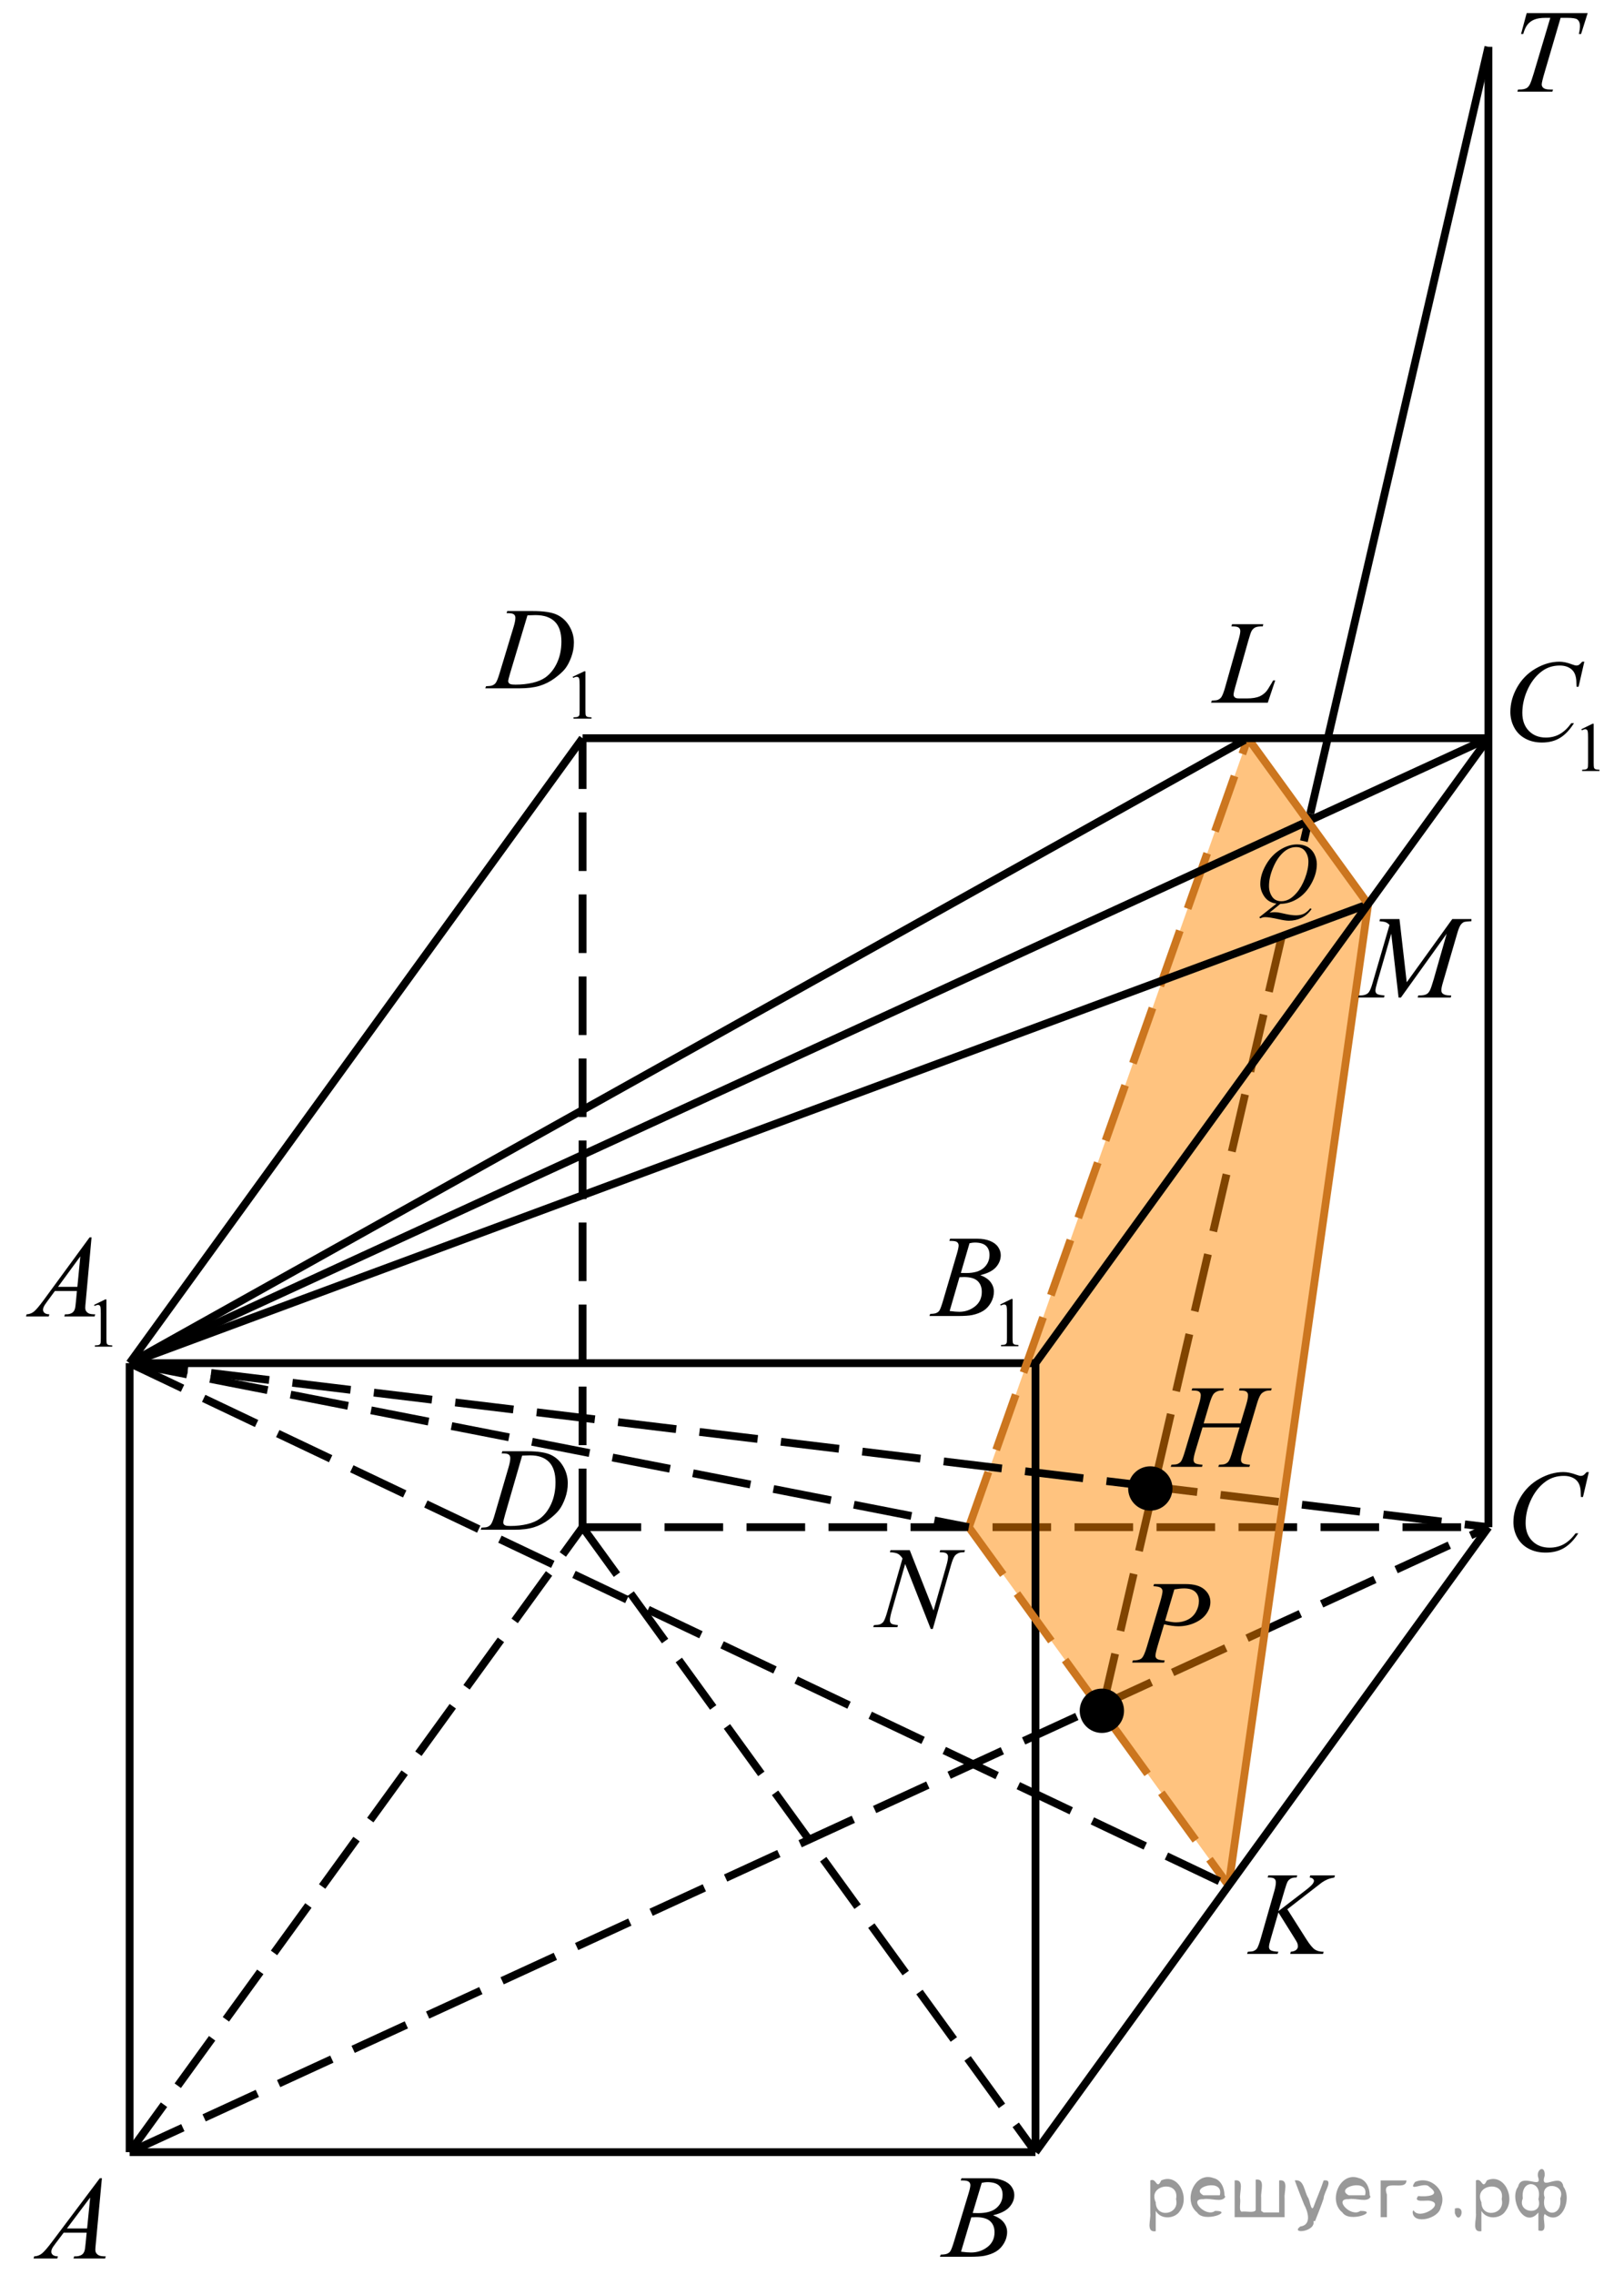 <?xml version="1.0" encoding="utf-8"?>
<!-- Generator: Adobe Illustrator 16.0.0, SVG Export Plug-In . SVG Version: 6.00 Build 0)  -->
<!DOCTYPE svg PUBLIC "-//W3C//DTD SVG 1.1//EN" "http://www.w3.org/Graphics/SVG/1.1/DTD/svg11.dtd">
<svg version="1.1" id="Слой_1" xmlns="http://www.w3.org/2000/svg" xmlns:xlink="http://www.w3.org/1999/xlink" x="0px" y="0px"
	 width="207.961px" height="291.221px" viewBox="0 170.077 207.961 291.221" enable-background="new 0 170.077 207.961 291.221"
	 xml:space="preserve">
<line fill="none" stroke="#000000" stroke-miterlimit="10" stroke-dasharray="7.5,3" x1="16.6" y1="445.577" x2="190.6" y2="365.577"/>
<line fill="none" stroke="#000000" stroke-miterlimit="10" stroke-dasharray="7.5,3" x1="145.871" y1="360.178" x2="190.6" y2="365.577"/>
<line fill="none" stroke="#000000" stroke-miterlimit="10" stroke-dasharray="7.5,3" x1="74.6" y1="365.577" x2="190.6" y2="365.577"/>
<line fill="none" stroke="#000000" stroke-miterlimit="10" stroke-dasharray="7.5,3" x1="141.1" y1="389.077" x2="164.6" y2="287.955"/>
<polygon opacity="0.5" fill="#FF8800" points="157.332,411.466 124.063,365.577 159.801,264.577 175.201,285.817 "/>
<line fill="none" stroke="#000000" stroke-miterlimit="10" x1="16.6" y1="344.577" x2="16.6" y2="445.577"/>
<line fill="none" stroke="#000000" stroke-miterlimit="10" x1="16.6" y1="445.577" x2="132.6" y2="445.577"/>
<line fill="none" stroke="#000000" stroke-miterlimit="10" x1="132.6" y1="445.577" x2="132.6" y2="344.577"/>
<line fill="none" stroke="#000000" stroke-miterlimit="10" x1="16.6" y1="344.577" x2="132.6" y2="344.577"/>
<line fill="none" stroke="#000000" stroke-miterlimit="10" x1="16.6" y1="344.577" x2="74.6" y2="264.577"/>
<line fill="none" stroke="#000000" stroke-miterlimit="10" stroke-dasharray="7.5,3" x1="16.6" y1="445.577" x2="74.6" y2="365.577"/>
<line fill="none" stroke="#000000" stroke-miterlimit="10" stroke-dasharray="7.5,3" x1="74.6" y1="365.577" x2="74.6" y2="264.577"/>
<line fill="none" stroke="#000000" stroke-miterlimit="10" x1="190.6" y1="176.077" x2="190.6" y2="365.577"/>
<line fill="none" stroke="#000000" stroke-miterlimit="10" stroke-dasharray="7.5,3" x1="74.6" y1="365.577" x2="132.6" y2="445.577"/>
<line fill="none" stroke="#CC761F" stroke-miterlimit="10" x1="175.201" y1="285.817" x2="157.332" y2="411.466"/>
<line fill="none" stroke="#CC761F" stroke-miterlimit="10" stroke-dasharray="7.5,3" x1="124.063" y1="365.577" x2="157.332" y2="411.465"/>
<line fill="none" stroke="#CC761F" stroke-miterlimit="10" stroke-dasharray="7.5,3" x1="124.063" y1="365.577" x2="159.801" y2="264.577"/>
<line fill="none" stroke="#000000" stroke-miterlimit="10" x1="16.6" y1="344.577" x2="159.801" y2="264.577"/>
<line fill="none" stroke="#000000" stroke-miterlimit="10" x1="16.6" y1="344.577" x2="175.201" y2="285.817"/>
<line fill="none" stroke="#000000" stroke-miterlimit="10" x1="167.795" y1="274.205" x2="190.6" y2="176.077"/>
<line fill="none" stroke="#000000" stroke-miterlimit="10" stroke-dasharray="7.5,3" x1="16.6" y1="344.577" x2="157.332" y2="411.466"/>
<line fill="none" stroke="#000000" stroke-miterlimit="10" stroke-dasharray="7.5,3" x1="16.6" y1="344.577" x2="124.063" y2="365.577"/>
<line fill="none" stroke="#000000" stroke-miterlimit="10" x1="16.6" y1="344.577" x2="190.6" y2="264.577"/>
<line fill="none" stroke="#000000" stroke-miterlimit="10" x1="132.6" y1="445.577" x2="190.6" y2="365.577"/>
<g>
	<g>
		<defs>
			<rect id="SVGID_1_" x="0.888" y="444.959" width="15.566" height="16.56"/>
		</defs>
		<clipPath id="SVGID_2_">
			<use xlink:href="#SVGID_1_"  overflow="visible"/>
		</clipPath>
		<g clip-path="url(#SVGID_2_)">
		</g>
	</g>
	<g>
		<defs>
			<polygon id="SVGID_3_" points="1.261,461.961 16.787,461.961 16.787,445.4 1.261,445.4 1.261,461.961 			"/>
		</defs>
		<clipPath id="SVGID_4_">
			<use xlink:href="#SVGID_3_"  overflow="visible"/>
		</clipPath>
		<g clip-path="url(#SVGID_4_)">
			<path d="M13.05,448.914l-0.78,8.36c-0.041,0.391-0.061,0.647-0.061,0.771c0,0.197,0.038,0.348,0.113,0.452
				c0.096,0.143,0.227,0.249,0.391,0.318s0.44,0.104,0.83,0.104l-0.083,0.274H9.412l0.084-0.274h0.174
				c0.329,0,0.597-0.069,0.804-0.207c0.146-0.094,0.261-0.25,0.341-0.468c0.056-0.152,0.109-0.514,0.16-1.082l0.121-1.274H8.154
				l-1.046,1.386c-0.238,0.312-0.387,0.535-0.447,0.671s-0.092,0.264-0.092,0.382c0,0.158,0.066,0.294,0.197,0.407
				c0.132,0.114,0.349,0.176,0.652,0.186l-0.083,0.274h-3.04l0.083-0.274c0.374-0.015,0.704-0.137,0.989-0.367
				c0.285-0.229,0.711-0.72,1.277-1.471l6.141-8.168H13.05z M11.549,451.382l-2.979,3.966h2.585L11.549,451.382z"/>
		</g>
	</g>
</g>
<g>
	<g>
		<defs>
			<rect id="SVGID_5_" x="117.3" y="444.738" width="15.566" height="16.56"/>
		</defs>
		<clipPath id="SVGID_6_">
			<use xlink:href="#SVGID_5_"  overflow="visible"/>
		</clipPath>
		<g clip-path="url(#SVGID_6_)">
		</g>
	</g>
	<g>
		<defs>
			<polygon id="SVGID_7_" points="117.673,461.74 133.199,461.74 133.199,445.179 117.673,445.179 117.673,461.74 			"/>
		</defs>
		<clipPath id="SVGID_8_">
			<use xlink:href="#SVGID_7_"  overflow="visible"/>
		</clipPath>
		<g clip-path="url(#SVGID_8_)">
			<path d="M123.018,449.197l0.106-0.274h3.669c0.616,0,1.166,0.094,1.648,0.281c0.482,0.188,0.844,0.45,1.084,0.786
				s0.36,0.691,0.36,1.067c0,0.578-0.214,1.101-0.641,1.567s-1.123,0.812-2.089,1.034c0.622,0.228,1.079,0.528,1.372,0.904
				s0.44,0.788,0.44,1.237c0,0.5-0.132,0.977-0.395,1.431c-0.263,0.455-0.601,0.809-1.012,1.061
				c-0.412,0.252-0.909,0.438-1.49,0.556c-0.414,0.084-1.061,0.126-1.94,0.126h-3.768l0.099-0.274
				c0.395-0.01,0.662-0.047,0.804-0.111c0.202-0.084,0.346-0.195,0.432-0.333c0.122-0.188,0.283-0.618,0.485-1.29l1.842-6.085
				c0.157-0.514,0.235-0.875,0.235-1.082c0-0.184-0.069-0.328-0.208-0.434c-0.14-0.106-0.403-0.16-0.793-0.16
				C123.174,449.204,123.094,449.202,123.018,449.197z M123.064,458.321c0.546,0.069,0.973,0.104,1.28,0.104
				c0.789,0,1.487-0.231,2.097-0.696c0.608-0.465,0.913-1.095,0.913-1.891c0-0.607-0.188-1.082-0.564-1.423
				c-0.377-0.341-0.984-0.512-1.823-0.512c-0.162,0-0.359,0.008-0.591,0.022L123.064,458.321z M124.557,453.37
				c0.328,0.01,0.565,0.015,0.712,0.015c1.052,0,1.834-0.224,2.347-0.671s0.77-1.007,0.77-1.679c0-0.509-0.157-0.905-0.47-1.189
				c-0.313-0.284-0.814-0.427-1.501-0.427c-0.183,0-0.415,0.03-0.698,0.09L124.557,453.37z"/>
		</g>
	</g>
</g>
<g>
	<g>
		<defs>
			<rect id="SVGID_9_" x="156.812" y="405.965" width="17.555" height="16.56"/>
		</defs>
		<clipPath id="SVGID_10_">
			<use xlink:href="#SVGID_9_"  overflow="visible"/>
		</clipPath>
		<g clip-path="url(#SVGID_10_)">
		</g>
	</g>
	<g>
		<defs>
			<polygon id="SVGID_11_" points="157.185,422.967 174.779,422.967 174.779,406.406 157.185,406.406 157.185,422.967 			"/>
		</defs>
		<clipPath id="SVGID_12_">
			<use xlink:href="#SVGID_11_"  overflow="visible"/>
		</clipPath>
		<g clip-path="url(#SVGID_12_)">
			<path d="M164.848,414.485l2.443,3.847c0.436,0.683,0.797,1.118,1.083,1.309s0.661,0.285,1.127,0.285l-0.08,0.274h-4.202
				l0.065-0.274c0.334-0.034,0.57-0.116,0.709-0.244c0.138-0.129,0.207-0.274,0.207-0.438c0-0.148-0.024-0.292-0.072-0.43
				c-0.039-0.099-0.18-0.341-0.422-0.727l-1.999-3.194l-0.967,3.327c-0.16,0.534-0.24,0.893-0.24,1.075
				c0,0.188,0.067,0.331,0.203,0.43c0.136,0.1,0.471,0.166,1.004,0.2l-0.116,0.274h-3.896l0.094-0.274
				c0.378-0.01,0.633-0.044,0.764-0.104c0.193-0.089,0.337-0.203,0.429-0.341c0.126-0.203,0.281-0.623,0.466-1.261l1.737-6.07
				c0.131-0.464,0.196-0.837,0.196-1.119c0-0.197-0.063-0.349-0.186-0.452c-0.124-0.104-0.365-0.155-0.724-0.155h-0.146l0.088-0.274
				h3.7l-0.073,0.274c-0.305-0.005-0.533,0.029-0.684,0.104c-0.208,0.104-0.36,0.237-0.457,0.4c-0.098,0.163-0.24,0.57-0.43,1.223
				l-0.763,2.58l3.504-2.691c0.465-0.355,0.771-0.637,0.916-0.845c0.087-0.128,0.131-0.244,0.131-0.349
				c0-0.089-0.045-0.175-0.135-0.259s-0.227-0.139-0.411-0.163l0.073-0.274h3.155l-0.065,0.274c-0.345,0.06-0.634,0.137-0.869,0.233
				s-0.477,0.229-0.724,0.396c-0.072,0.05-0.545,0.415-1.417,1.097L164.848,414.485z"/>
		</g>
	</g>
</g>
<g>
	<g>
		<defs>
			<rect id="SVGID_13_" x="190.6" y="355.119" width="16.561" height="17.555"/>
		</defs>
		<clipPath id="SVGID_14_">
			<use xlink:href="#SVGID_13_"  overflow="visible"/>
		</clipPath>
		<g clip-path="url(#SVGID_14_)">
		</g>
	</g>
	<g>
		<defs>
			<polygon id="SVGID_15_" points="190.698,372.674 207.257,372.674 207.257,355.077 190.698,355.077 190.698,372.674 			"/>
		</defs>
		<clipPath id="SVGID_16_">
			<use xlink:href="#SVGID_15_"  overflow="visible"/>
		</clipPath>
		<g clip-path="url(#SVGID_16_)">
			<path d="M203.456,358.522l-0.748,3.191h-0.268l-0.029-0.8c-0.024-0.291-0.081-0.55-0.171-0.777
				c-0.089-0.229-0.222-0.426-0.399-0.593c-0.179-0.167-0.403-0.298-0.675-0.393s-0.573-0.142-0.904-0.142
				c-0.885,0-1.658,0.237-2.32,0.712c-0.845,0.606-1.507,1.462-1.986,2.566c-0.396,0.911-0.593,1.835-0.593,2.77
				c0,0.955,0.284,1.717,0.853,2.286c0.568,0.57,1.307,0.854,2.216,0.854c0.687,0,1.299-0.15,1.835-0.45
				c0.536-0.301,1.033-0.764,1.493-1.389h0.349c-0.544,0.848-1.146,1.472-1.809,1.872c-0.662,0.399-1.455,0.6-2.38,0.6
				c-0.82,0-1.546-0.169-2.179-0.506c-0.633-0.336-1.114-0.811-1.445-1.421s-0.497-1.268-0.497-1.97
				c0-1.076,0.294-2.123,0.883-3.141c0.588-1.018,1.395-1.817,2.42-2.399c1.025-0.581,2.059-0.872,3.102-0.872
				c0.489,0,1.038,0.114,1.646,0.342c0.267,0.097,0.46,0.146,0.578,0.146c0.119,0,0.223-0.024,0.312-0.073
				c0.089-0.048,0.237-0.187,0.444-0.414H203.456z"/>
		</g>
	</g>
</g>
<g>
	<g>
		<defs>
			<rect id="SVGID_17_" x="141.932" y="368.674" width="15.566" height="16.56"/>
		</defs>
		<clipPath id="SVGID_18_">
			<use xlink:href="#SVGID_17_"  overflow="visible"/>
		</clipPath>
		<g clip-path="url(#SVGID_18_)">
		</g>
	</g>
	<g>
		<defs>
			<polygon id="SVGID_19_" points="142.305,385.676 157.831,385.676 157.831,369.115 142.305,369.115 142.305,385.676 			"/>
		</defs>
		<clipPath id="SVGID_20_">
			<use xlink:href="#SVGID_19_"  overflow="visible"/>
		</clipPath>
		<g clip-path="url(#SVGID_20_)">
			<path d="M147.779,372.858h4.048c1.062,0,1.854,0.224,2.381,0.671c0.525,0.447,0.788,0.992,0.788,1.634
				c0,0.51-0.167,1.004-0.5,1.482c-0.334,0.479-0.829,0.869-1.486,1.168s-1.367,0.448-2.13,0.448c-0.476,0-1.079-0.084-1.812-0.252
				l-0.819,2.742c-0.191,0.652-0.288,1.082-0.288,1.29c0,0.158,0.068,0.289,0.205,0.393c0.137,0.104,0.462,0.171,0.978,0.2
				l-0.075,0.274h-4.086l0.083-0.274c0.535,0,0.908-0.09,1.118-0.271s0.436-0.678,0.679-1.493l1.698-5.723
				c0.201-0.687,0.303-1.146,0.303-1.378c0-0.174-0.072-0.316-0.216-0.431c-0.145-0.113-0.461-0.183-0.951-0.207L147.779,372.858z
				 M149.197,377.543c0.57,0.144,1.03,0.215,1.379,0.215c0.551,0,1.053-0.111,1.505-0.334c0.452-0.222,0.807-0.556,1.062-1
				c0.255-0.445,0.383-0.907,0.383-1.387c0-0.499-0.156-0.894-0.47-1.186c-0.313-0.291-0.789-0.438-1.426-0.438
				c-0.344,0-0.761,0.042-1.25,0.126L149.197,377.543z"/>
		</g>
	</g>
</g>
<circle stroke="#000000" stroke-miterlimit="10" cx="141.1" cy="389.078" r="2.338"/>
<g>
	<g>
		<defs>
			<rect id="SVGID_21_" x="58.942" y="351.672" width="16.56" height="16.56"/>
		</defs>
		<clipPath id="SVGID_22_">
			<use xlink:href="#SVGID_21_"  overflow="visible"/>
		</clipPath>
		<g clip-path="url(#SVGID_22_)">
		</g>
	</g>
	<g>
		<defs>
			<polygon id="SVGID_23_" points="59.04,368.674 75.6,368.674 75.6,352.113 59.04,352.113 59.04,368.674 			"/>
		</defs>
		<clipPath id="SVGID_24_">
			<use xlink:href="#SVGID_23_"  overflow="visible"/>
		</clipPath>
		<g clip-path="url(#SVGID_24_)">
			<path d="M64.235,356.131l0.089-0.274h3.21c1.358,0,2.365,0.155,3.02,0.467c0.655,0.312,1.178,0.802,1.568,1.472
				c0.39,0.669,0.585,1.387,0.585,2.153c0,0.657-0.112,1.296-0.337,1.916s-0.479,1.116-0.764,1.489s-0.72,0.785-1.308,1.234
				c-0.589,0.449-1.226,0.782-1.913,0.997c-0.687,0.215-1.544,0.322-2.571,0.322h-4.255l0.097-0.274
				c0.39-0.01,0.652-0.044,0.785-0.104c0.198-0.084,0.344-0.197,0.438-0.341c0.144-0.208,0.304-0.625,0.481-1.253l1.779-6.078
				c0.139-0.479,0.207-0.854,0.207-1.126c0-0.193-0.063-0.342-0.192-0.445c-0.128-0.104-0.381-0.155-0.756-0.155H64.235z
				 M66.866,356.412l-2.179,7.523c-0.163,0.563-0.244,0.912-0.244,1.045c0,0.079,0.025,0.156,0.077,0.23
				c0.052,0.073,0.122,0.123,0.212,0.147c0.128,0.045,0.336,0.067,0.622,0.067c0.775,0,1.496-0.081,2.161-0.241
				c0.664-0.16,1.209-0.399,1.634-0.715c0.603-0.46,1.085-1.093,1.445-1.897c0.361-0.806,0.541-1.723,0.541-2.75
				c0-1.161-0.276-2.025-0.83-2.591s-1.361-0.849-2.424-0.849C67.62,356.383,67.281,356.392,66.866,356.412z"/>
		</g>
	</g>
</g>
<g>
	<g>
		<defs>
			<rect id="SVGID_25_" x="108.69" y="364.888" width="17.555" height="17.555"/>
		</defs>
		<clipPath id="SVGID_26_">
			<use xlink:href="#SVGID_25_"  overflow="visible"/>
		</clipPath>
		<g clip-path="url(#SVGID_26_)">
		</g>
	</g>
	<g>
		<defs>
			<polygon id="SVGID_27_" points="109.063,382.443 126.657,382.443 126.657,364.847 109.063,364.847 109.063,382.443 			"/>
		</defs>
		<clipPath id="SVGID_28_">
			<use xlink:href="#SVGID_27_"  overflow="visible"/>
		</clipPath>
		<g clip-path="url(#SVGID_28_)">
			<path d="M116.498,368.518l3.047,7.728l1.648-5.772c0.137-0.475,0.205-0.843,0.205-1.104c0-0.18-0.064-0.32-0.189-0.422
				c-0.127-0.102-0.361-0.152-0.705-0.152c-0.059,0-0.119-0.003-0.182-0.008l0.08-0.269h3.17l-0.088,0.269
				c-0.33-0.005-0.574,0.029-0.734,0.103c-0.229,0.102-0.396,0.232-0.51,0.393c-0.154,0.228-0.313,0.625-0.471,1.191l-2.32,8.128
				h-0.262l-3.277-8.316l-1.752,6.143c-0.131,0.465-0.197,0.821-0.197,1.068c0,0.185,0.059,0.324,0.178,0.418
				c0.119,0.095,0.402,0.159,0.848,0.193l-0.072,0.269h-3.098l0.102-0.269c0.389-0.01,0.647-0.044,0.778-0.103
				c0.198-0.087,0.347-0.201,0.443-0.342c0.14-0.213,0.298-0.625,0.472-1.235l1.957-6.855c-0.189-0.29-0.393-0.49-0.607-0.6
				c-0.217-0.109-0.551-0.171-1.008-0.186l0.08-0.269H116.498z"/>
		</g>
	</g>
</g>
<g>
	<g>
		<defs>
			<rect id="SVGID_29_" x="146.655" y="343.618" width="19.541" height="16.561"/>
		</defs>
		<clipPath id="SVGID_30_">
			<use xlink:href="#SVGID_29_"  overflow="visible"/>
		</clipPath>
		<g clip-path="url(#SVGID_30_)">
		</g>
	</g>
	<g>
		<defs>
			<polygon id="SVGID_31_" points="147.303,360.62 166.969,360.62 166.969,344.06 147.303,344.06 147.303,360.62 			"/>
		</defs>
		<clipPath id="SVGID_32_">
			<use xlink:href="#SVGID_31_"  overflow="visible"/>
		</clipPath>
		<g clip-path="url(#SVGID_32_)">
			<path d="M154.134,352.288h4.724l0.746-2.483c0.142-0.484,0.212-0.859,0.212-1.126c0-0.129-0.032-0.238-0.095-0.33
				s-0.159-0.159-0.29-0.204c-0.131-0.044-0.388-0.066-0.77-0.066l0.075-0.274h4.119l-0.091,0.274
				c-0.347-0.005-0.605,0.029-0.776,0.104c-0.242,0.104-0.42,0.237-0.536,0.4c-0.166,0.232-0.334,0.64-0.505,1.223l-1.804,6.07
				c-0.15,0.505-0.227,0.865-0.227,1.083c0,0.188,0.067,0.329,0.2,0.426c0.134,0.097,0.451,0.162,0.954,0.196l-0.083,0.274h-3.983
				l0.105-0.274c0.393-0.01,0.654-0.044,0.785-0.104c0.201-0.089,0.347-0.203,0.438-0.341c0.131-0.193,0.292-0.613,0.482-1.261
				l0.921-3.075h-4.745l-0.929,3.075c-0.146,0.495-0.219,0.855-0.219,1.083c0,0.188,0.065,0.329,0.196,0.426
				s0.448,0.162,0.951,0.196l-0.061,0.274h-4.014l0.098-0.274c0.397-0.01,0.661-0.044,0.792-0.104
				c0.201-0.089,0.35-0.203,0.445-0.341c0.131-0.203,0.292-0.623,0.483-1.261l1.811-6.07c0.146-0.494,0.219-0.869,0.219-1.126
				c0-0.129-0.031-0.238-0.095-0.33c-0.063-0.092-0.161-0.159-0.294-0.204c-0.134-0.044-0.394-0.066-0.781-0.066l0.091-0.274h4.036
				l-0.083,0.274c-0.337-0.005-0.586,0.029-0.747,0.104c-0.236,0.099-0.409,0.229-0.521,0.393c-0.15,0.218-0.316,0.628-0.498,1.23
				L154.134,352.288z"/>
		</g>
	</g>
</g>
<circle stroke="#000000" stroke-miterlimit="10" cx="147.303" cy="360.621" r="2.338"/>
<line fill="none" stroke="#000000" stroke-miterlimit="10" stroke-dasharray="7.5,3" x1="16.6" y1="344.577" x2="145.871" y2="360.178"/>
<g>
	<g>
		<defs>
			<rect id="SVGID_33_" x="0.041" y="323.772" width="17.555" height="21.859"/>
		</defs>
		<clipPath id="SVGID_34_">
			<use xlink:href="#SVGID_33_"  overflow="visible"/>
		</clipPath>
		<g clip-path="url(#SVGID_34_)">
		</g>
	</g>
	<g>
		<defs>
			<polygon id="SVGID_35_" points="0.414,345.397 18.007,345.397 18.007,323.662 0.414,323.662 0.414,345.397 			"/>
		</defs>
		<clipPath id="SVGID_36_">
			<use xlink:href="#SVGID_35_"  overflow="visible"/>
		</clipPath>
		<g clip-path="url(#SVGID_36_)">
			<path d="M12.044,337.12l1.438-0.704h0.145v5.008c0,0.332,0.014,0.539,0.041,0.621c0.027,0.081,0.085,0.144,0.172,0.188
				c0.088,0.044,0.265,0.068,0.532,0.074v0.162h-2.223v-0.162c0.279-0.006,0.459-0.029,0.54-0.072
				c0.082-0.042,0.139-0.099,0.17-0.17c0.032-0.071,0.048-0.285,0.048-0.641v-3.202c0-0.432-0.014-0.708-0.043-0.831
				c-0.021-0.093-0.058-0.161-0.111-0.205s-0.118-0.065-0.194-0.065c-0.107,0-0.257,0.045-0.448,0.136L12.044,337.12z"/>
		</g>
		<g clip-path="url(#SVGID_36_)">
			<path d="M11.724,328.478l-0.748,8.23c-0.039,0.384-0.059,0.637-0.059,0.759c0,0.194,0.036,0.343,0.109,0.445
				c0.092,0.141,0.217,0.245,0.374,0.313s0.423,0.103,0.796,0.103l-0.08,0.27H8.235l0.08-0.27h0.167
				c0.315,0,0.572-0.068,0.771-0.205c0.141-0.092,0.25-0.245,0.327-0.459c0.054-0.151,0.104-0.506,0.153-1.065l0.116-1.255h-2.82
				l-1.004,1.364c-0.228,0.307-0.37,0.526-0.429,0.66c-0.058,0.134-0.087,0.259-0.087,0.376c0,0.155,0.063,0.289,0.188,0.401
				c0.126,0.111,0.335,0.173,0.626,0.183l-0.08,0.27H3.329l0.079-0.27c0.359-0.015,0.675-0.136,0.949-0.361
				c0.273-0.227,0.682-0.709,1.225-1.448l5.889-8.041H11.724z M10.286,330.908l-2.857,3.903h2.479L10.286,330.908z"/>
		</g>
	</g>
</g>
<g>
	<g>
		<defs>
			<rect id="SVGID_37_" x="116.08" y="323.718" width="17.555" height="21.859"/>
		</defs>
		<clipPath id="SVGID_38_">
			<use xlink:href="#SVGID_37_"  overflow="visible"/>
		</clipPath>
		<g clip-path="url(#SVGID_38_)">
		</g>
	</g>
	<g>
		<defs>
			<polygon id="SVGID_39_" points="116.453,345.343 134.046,345.343 134.046,323.607 116.453,323.607 116.453,345.343 			"/>
		</defs>
		<clipPath id="SVGID_40_">
			<use xlink:href="#SVGID_39_"  overflow="visible"/>
		</clipPath>
		<g clip-path="url(#SVGID_40_)">
			<path d="M128.083,337.065l1.438-0.704h0.145v5.008c0,0.332,0.014,0.539,0.041,0.621c0.027,0.081,0.085,0.144,0.172,0.188
				c0.088,0.044,0.265,0.068,0.532,0.074v0.162h-2.223v-0.162c0.279-0.006,0.459-0.029,0.54-0.072
				c0.082-0.042,0.139-0.099,0.17-0.17c0.032-0.071,0.048-0.285,0.048-0.641v-3.202c0-0.432-0.014-0.708-0.043-0.831
				c-0.021-0.093-0.058-0.161-0.111-0.205s-0.118-0.065-0.194-0.065c-0.107,0-0.257,0.045-0.448,0.136L128.083,337.065z"/>
		</g>
		<g clip-path="url(#SVGID_40_)">
			<path d="M121.564,328.92l0.102-0.27h3.519c0.591,0,1.118,0.092,1.581,0.277c0.463,0.185,0.809,0.442,1.039,0.773
				c0.23,0.33,0.346,0.681,0.346,1.051c0,0.568-0.205,1.083-0.614,1.543c-0.41,0.459-1.077,0.799-2.003,1.018
				c0.596,0.224,1.034,0.521,1.315,0.891c0.281,0.369,0.422,0.775,0.422,1.218c0,0.491-0.126,0.961-0.378,1.408
				c-0.252,0.448-0.575,0.796-0.971,1.044c-0.395,0.248-0.871,0.43-1.429,0.547c-0.396,0.083-1.018,0.124-1.86,0.124h-3.613
				l0.095-0.27c0.378-0.01,0.635-0.047,0.771-0.11c0.193-0.082,0.332-0.191,0.414-0.328c0.116-0.185,0.271-0.607,0.466-1.27
				l1.767-5.99c0.149-0.506,0.225-0.86,0.225-1.065c0-0.18-0.066-0.322-0.199-0.427c-0.134-0.104-0.387-0.156-0.76-0.156
				C121.713,328.927,121.636,328.925,121.564,328.92z M121.607,337.902c0.523,0.067,0.933,0.102,1.229,0.102
				c0.756,0,1.426-0.229,2.011-0.686c0.583-0.457,0.876-1.077,0.876-1.86c0-0.599-0.181-1.065-0.542-1.401s-0.944-0.503-1.748-0.503
				c-0.155,0-0.345,0.007-0.567,0.021L121.607,337.902z M123.04,333.028c0.314,0.01,0.542,0.015,0.683,0.015
				c1.009,0,1.759-0.221,2.25-0.661c0.492-0.439,0.738-0.99,0.738-1.652c0-0.501-0.15-0.892-0.451-1.171
				c-0.3-0.279-0.78-0.42-1.439-0.42c-0.174,0-0.397,0.029-0.668,0.088L123.04,333.028z"/>
		</g>
	</g>
</g>
<g>
	<g>
		<defs>
			<rect id="SVGID_41_" x="171.609" y="283.543" width="20.867" height="16.561"/>
		</defs>
		<clipPath id="SVGID_42_">
			<use xlink:href="#SVGID_41_"  overflow="visible"/>
		</clipPath>
		<g clip-path="url(#SVGID_42_)">
		</g>
	</g>
	<g>
		<defs>
			<polygon id="SVGID_43_" points="171.637,300.545 192.338,300.545 192.338,283.985 171.637,283.985 171.637,300.545 			"/>
		</defs>
		<clipPath id="SVGID_44_">
			<use xlink:href="#SVGID_43_"  overflow="visible"/>
		</clipPath>
		<g clip-path="url(#SVGID_44_)">
			<path d="M179.211,287.728l0.927,8.094l5.833-8.094h2.453v0.274c-0.533,0.034-0.848,0.069-0.941,0.104
				c-0.163,0.064-0.313,0.192-0.448,0.386c-0.136,0.192-0.283,0.563-0.44,1.111l-1.861,6.375c-0.108,0.37-0.163,0.662-0.163,0.874
				c0,0.193,0.067,0.339,0.2,0.438c0.188,0.144,0.484,0.215,0.89,0.215h0.178l-0.066,0.274h-4.232l0.074-0.274h0.2
				c0.375,0,0.662-0.054,0.859-0.163c0.153-0.079,0.291-0.229,0.412-0.448s0.29-0.708,0.508-1.464l1.66-5.826l-5.863,8.176h-0.297
				l-0.94-8.176l-1.794,6.219c-0.153,0.529-0.23,0.885-0.23,1.067s0.067,0.322,0.2,0.419c0.134,0.097,0.457,0.162,0.972,0.196
				l-0.082,0.274h-3.313l0.082-0.274h0.2c0.489,0,0.843-0.123,1.06-0.37c0.158-0.178,0.324-0.563,0.497-1.156l2.187-7.494
				c-0.163-0.168-0.319-0.281-0.467-0.341c-0.148-0.06-0.423-0.106-0.823-0.141l0.074-0.274H179.211z"/>
		</g>
	</g>
</g>
<g>
	<g>
		<defs>
			<rect id="SVGID_45_" x="159.161" y="275.349" width="12" height="15.121"/>
		</defs>
		<clipPath id="SVGID_46_">
			<use xlink:href="#SVGID_45_"  overflow="visible"/>
		</clipPath>
		<g clip-path="url(#SVGID_46_)">
		</g>
	</g>
	<g>
		<defs>
			<polygon id="SVGID_47_" points="159.231,290.621 171.231,290.621 171.231,275.62 159.231,275.62 159.231,290.621 			"/>
		</defs>
		<clipPath id="SVGID_48_">
			<use xlink:href="#SVGID_47_"  overflow="visible"/>
		</clipPath>
		<g clip-path="url(#SVGID_48_)">
			<path d="M163.954,285.786l-1.386,1.123c0.218-0.039,0.421-0.059,0.606-0.059c0.18,0,0.346,0.01,0.497,0.031
				c0.152,0.021,0.478,0.09,0.978,0.203c0.5,0.111,0.936,0.168,1.309,0.168c0.396,0,0.734-0.068,1.012-0.207
				c0.277-0.137,0.547-0.367,0.809-0.689l0.178,0.086c-0.369,0.529-0.805,0.912-1.307,1.146c-0.5,0.234-1.031,0.352-1.594,0.352
				c-0.313,0-0.738-0.061-1.279-0.182c-0.826-0.184-1.404-0.275-1.734-0.275c-0.125,0-0.228,0.01-0.307,0.027
				c-0.078,0.018-0.196,0.061-0.354,0.129l-0.124-0.145l2.202-1.74c-0.68-0.094-1.195-0.393-1.547-0.896
				c-0.352-0.506-0.526-1.045-0.526-1.617c0-0.784,0.237-1.596,0.712-2.434s1.081-1.486,1.82-1.946c0.74-0.46,1.466-0.69,2.178-0.69
				c0.531,0,0.982,0.107,1.357,0.322c0.373,0.215,0.662,0.527,0.867,0.938c0.203,0.41,0.305,0.83,0.305,1.26
				c0,0.823-0.234,1.657-0.703,2.502c-0.469,0.846-1.051,1.486-1.748,1.92C165.478,285.548,164.738,285.772,163.954,285.786z
				 M165.967,278.514c-0.357,0-0.707,0.089-1.05,0.266c-0.342,0.178-0.681,0.468-1.018,0.871c-0.337,0.402-0.64,0.93-0.907,1.581
				c-0.326,0.802-0.489,1.56-0.489,2.272c0,0.508,0.131,0.959,0.392,1.35c0.262,0.393,0.663,0.59,1.203,0.59
				c0.322,0,0.642-0.082,0.957-0.242c0.314-0.162,0.641-0.436,0.977-0.822c0.43-0.494,0.789-1.123,1.08-1.885
				c0.289-0.764,0.436-1.473,0.436-2.127c0-0.484-0.131-0.914-0.393-1.289C166.893,278.702,166.499,278.514,165.967,278.514z"/>
		</g>
	</g>
</g>
<g>
	<g>
		<defs>
			<rect id="SVGID_49_" x="189.995" y="250.079" width="17.555" height="21.859"/>
		</defs>
		<clipPath id="SVGID_50_">
			<use xlink:href="#SVGID_49_"  overflow="visible"/>
		</clipPath>
		<g clip-path="url(#SVGID_50_)">
		</g>
	</g>
	<g>
		<defs>
			<polygon id="SVGID_51_" points="190.368,271.704 207.961,271.704 207.961,249.969 190.368,249.969 190.368,271.704 			"/>
		</defs>
		<clipPath id="SVGID_52_">
			<use xlink:href="#SVGID_51_"  overflow="visible"/>
		</clipPath>
		<g clip-path="url(#SVGID_52_)">
			<path d="M202.496,263.427l1.438-0.704h0.145v5.008c0,0.332,0.014,0.539,0.041,0.621c0.027,0.081,0.085,0.144,0.172,0.188
				c0.088,0.044,0.265,0.068,0.532,0.074v0.162H202.6v-0.162c0.279-0.006,0.459-0.029,0.54-0.072c0.082-0.042,0.139-0.099,0.17-0.17
				c0.032-0.071,0.048-0.285,0.048-0.641v-3.202c0-0.432-0.014-0.708-0.043-0.831c-0.021-0.093-0.058-0.161-0.111-0.205
				s-0.118-0.065-0.194-0.065c-0.107,0-0.257,0.045-0.448,0.136L202.496,263.427z"/>
		</g>
		<g clip-path="url(#SVGID_52_)">
			<path d="M202.879,254.785l-0.734,3.203h-0.262l-0.029-0.803c-0.024-0.292-0.08-0.552-0.167-0.78s-0.218-0.427-0.393-0.595
				s-0.395-0.299-0.661-0.395c-0.267-0.095-0.563-0.142-0.888-0.142c-0.867,0-1.626,0.238-2.275,0.715
				c-0.828,0.608-1.478,1.467-1.948,2.575c-0.388,0.915-0.581,1.842-0.581,2.78c0,0.958,0.278,1.723,0.836,2.295
				c0.558,0.571,1.282,0.857,2.174,0.857c0.674,0,1.273-0.151,1.799-0.453c0.526-0.301,1.015-0.766,1.465-1.394h0.342
				c-0.533,0.852-1.124,1.478-1.773,1.879s-1.428,0.603-2.334,0.603c-0.805,0-1.517-0.17-2.137-0.508
				c-0.621-0.338-1.094-0.813-1.418-1.426c-0.325-0.613-0.487-1.272-0.487-1.978c0-1.08,0.288-2.131,0.865-3.152
				s1.368-1.824,2.374-2.407c1.005-0.584,2.02-0.876,3.042-0.876c0.479,0,1.018,0.114,1.614,0.343
				c0.261,0.098,0.45,0.146,0.566,0.146s0.218-0.024,0.306-0.073c0.087-0.049,0.232-0.188,0.436-0.416H202.879z"/>
		</g>
	</g>
</g>
<g>
	<g>
		<defs>
			<rect id="SVGID_53_" x="58.942" y="243.368" width="19.541" height="21.859"/>
		</defs>
		<clipPath id="SVGID_54_">
			<use xlink:href="#SVGID_53_"  overflow="visible"/>
		</clipPath>
		<g clip-path="url(#SVGID_54_)">
		</g>
	</g>
	<g>
		<defs>
			<polygon id="SVGID_55_" points="59.591,264.992 79.258,264.992 79.258,243.258 59.591,243.258 59.591,264.992 			"/>
		</defs>
		<clipPath id="SVGID_56_">
			<use xlink:href="#SVGID_55_"  overflow="visible"/>
		</clipPath>
		<g clip-path="url(#SVGID_56_)">
			<path d="M73.327,256.716l1.492-0.704h0.149v5.008c0,0.332,0.014,0.539,0.043,0.621c0.029,0.081,0.088,0.144,0.179,0.188
				c0.09,0.044,0.274,0.068,0.552,0.074v0.162h-2.307v-0.162c0.29-0.006,0.477-0.029,0.561-0.072
				c0.084-0.042,0.143-0.099,0.176-0.17s0.05-0.285,0.05-0.641v-3.202c0-0.432-0.015-0.708-0.045-0.831
				c-0.021-0.093-0.06-0.161-0.115-0.205s-0.123-0.065-0.201-0.065c-0.112,0-0.267,0.045-0.466,0.136L73.327,256.716z"/>
		</g>
		<g clip-path="url(#SVGID_56_)">
			<path d="M64.866,248.57l0.091-0.27h3.267c1.383,0,2.408,0.153,3.074,0.459c0.667,0.307,1.198,0.79,1.596,1.449
				s0.596,1.365,0.596,2.119c0,0.646-0.115,1.275-0.343,1.886c-0.229,0.61-0.488,1.1-0.777,1.467
				c-0.289,0.367-0.733,0.772-1.332,1.215s-1.247,0.77-1.946,0.981s-1.572,0.317-2.618,0.317h-4.331l0.098-0.27
				c0.397-0.01,0.664-0.044,0.8-0.103c0.201-0.083,0.35-0.194,0.445-0.336c0.146-0.204,0.309-0.615,0.49-1.232l1.811-5.983
				c0.141-0.472,0.211-0.842,0.211-1.109c0-0.189-0.065-0.335-0.196-0.438c-0.131-0.102-0.387-0.153-0.77-0.153H64.866z
				 M67.544,248.847l-2.218,7.406c-0.166,0.554-0.249,0.897-0.249,1.028c0,0.078,0.026,0.153,0.079,0.227
				c0.053,0.072,0.125,0.121,0.215,0.146c0.13,0.044,0.342,0.065,0.633,0.065c0.79,0,1.523-0.079,2.199-0.236
				c0.677-0.158,1.231-0.394,1.664-0.704c0.614-0.453,1.104-1.075,1.471-1.868s0.551-1.695,0.551-2.707
				c0-1.143-0.282-1.993-0.845-2.55c-0.563-0.558-1.386-0.836-2.467-0.836C68.311,248.818,67.967,248.828,67.544,248.847z"/>
		</g>
	</g>
</g>
<g>
	<g>
		<defs>
			<rect id="SVGID_57_" x="191.215" y="167.576" width="15.566" height="16.56"/>
		</defs>
		<clipPath id="SVGID_58_">
			<use xlink:href="#SVGID_57_"  overflow="visible"/>
		</clipPath>
		<g clip-path="url(#SVGID_58_)">
		</g>
	</g>
	<g>
		<defs>
			<polygon id="SVGID_59_" points="191.588,184.578 207.114,184.578 207.114,168.017 191.588,168.017 191.588,184.578 			"/>
		</defs>
		<clipPath id="SVGID_60_">
			<use xlink:href="#SVGID_59_"  overflow="visible"/>
		</clipPath>
		<g clip-path="url(#SVGID_60_)">
			<path d="M195.499,171.76h7.808l-0.842,2.668h-0.287c0.096-0.39,0.144-0.738,0.144-1.045c0-0.36-0.113-0.632-0.341-0.815
				c-0.172-0.138-0.614-0.207-1.327-0.207h-0.811l-2.032,6.923c-0.258,0.869-0.387,1.405-0.387,1.608
				c0,0.188,0.081,0.342,0.243,0.463c0.161,0.121,0.447,0.182,0.856,0.182h0.349l-0.091,0.274h-4.473l0.083-0.274h0.197
				c0.395,0,0.697-0.062,0.91-0.186c0.146-0.084,0.279-0.235,0.397-0.455c0.119-0.22,0.284-0.686,0.497-1.397l2.13-7.138h-0.614
				c-0.591,0-1.067,0.074-1.429,0.222c-0.361,0.148-0.653,0.363-0.876,0.646c-0.222,0.281-0.404,0.682-0.545,1.2h-0.281
				L195.499,171.76z"/>
		</g>
	</g>
</g>
<g>
	<g>
		<defs>
			<rect id="SVGID_61_" x="152.213" y="245.797" width="13.579" height="16.561"/>
		</defs>
		<clipPath id="SVGID_62_">
			<use xlink:href="#SVGID_61_"  overflow="visible"/>
		</clipPath>
		<g clip-path="url(#SVGID_62_)">
		</g>
	</g>
	<g>
		<defs>
			<polygon id="SVGID_63_" points="152.654,262.799 166.108,262.799 166.108,246.239 152.654,246.239 152.654,262.799 			"/>
		</defs>
		<clipPath id="SVGID_64_">
			<use xlink:href="#SVGID_63_"  overflow="visible"/>
		</clipPath>
		<g clip-path="url(#SVGID_64_)">
			<path d="M162.343,260.033h-7.263l0.101-0.274c0.386-0.01,0.644-0.042,0.773-0.096c0.202-0.09,0.352-0.205,0.448-0.349
				c0.149-0.228,0.308-0.638,0.477-1.23l1.728-6.115c0.145-0.504,0.217-0.875,0.217-1.111c0-0.188-0.066-0.334-0.199-0.438
				c-0.132-0.104-0.382-0.156-0.748-0.156c-0.081,0-0.146-0.002-0.194-0.007l0.086-0.274h3.997l-0.058,0.274
				c-0.448,0-0.767,0.044-0.954,0.133c-0.188,0.089-0.345,0.235-0.47,0.438c-0.087,0.134-0.229,0.549-0.427,1.245l-1.698,6.012
				c-0.13,0.454-0.195,0.771-0.195,0.948c0,0.119,0.065,0.232,0.195,0.341c0.082,0.074,0.268,0.111,0.557,0.111h0.946
				c0.689,0,1.236-0.089,1.641-0.267c0.299-0.134,0.573-0.333,0.824-0.601c0.135-0.147,0.373-0.516,0.715-1.104l0.188-0.333h0.268
				L162.343,260.033z"/>
		</g>
	</g>
</g>
<line fill="none" stroke="#000000" stroke-miterlimit="10" stroke-dasharray="7.5,3" x1="166.969" y1="277.76" x2="167.795" y2="274.205"/>
<line fill="none" stroke="#CC761F" stroke-miterlimit="10" x1="159.801" y1="264.577" x2="175.201" y2="285.817"/>
<line fill="none" stroke="#000000" stroke-miterlimit="10" x1="132.6" y1="344.577" x2="190.6" y2="264.577"/>
<line fill="none" stroke="#000000" stroke-miterlimit="10" x1="74.6" y1="264.577" x2="190.6" y2="264.577"/>
<g style="stroke:none;fill:#000;fill-opacity:0.4" > <path d="m 148.0,453.2 c 0,0.8 0,1.6 0,2.5 -1.3,0.2 -0.6,-1.5 -0.7,-2.3 0,-1.4 0,-2.8 0,-4.2 0.8,-0.4 0.8,1.3 1.4,0.0 2.2,-1.0 3.7,2.2 2.4,3.9 -0.6,1.0 -2.4,1.2 -3.1,0.0 z m 2.6,-1.6 c 0.5,-2.5 -3.7,-1.9 -2.6,0.4 0.0,2.1 3.1,1.6 2.6,-0.4 z" /> <path d="m 156.9,451.3 c -0.4,0.8 -1.9,0.1 -2.8,0.3 -2.0,-0.1 0.3,2.4 1.5,1.5 2.5,0.0 -1.4,1.6 -2.3,0.2 -1.9,-1.5 -0.3,-5.3 2.1,-4.4 0.9,0.2 1.4,1.2 1.4,2.2 z m -0.7,-0.2 c 0.6,-2.3 -4.0,-1.0 -2.1,0.0 0.7,0 1.4,-0.0 2.1,-0.0 z" /> <path d="m 161.8,453.3 c 0.6,0 1.3,0 2.0,0 0,-1.3 0,-2.7 0,-4.1 1.3,-0.2 0.6,1.5 0.7,2.3 0,0.8 0,1.6 0,2.4 -2.1,0 -4.2,0 -6.4,0 0,-1.5 0,-3.1 0,-4.7 1.3,-0.2 0.6,1.5 0.7,2.3 0.1,0.5 -0.2,1.6 0.2,1.7 0.5,-0.1 1.6,0.2 1.8,-0.2 0,-1.3 0,-2.6 0,-3.9 1.3,-0.2 0.6,1.5 0.7,2.3 0,0.5 0,1.1 0,1.7 z" /> <path d="m 168.2,454.4 c 0.3,1.4 -3.0,1.7 -1.7,0.7 1.5,-0.2 1.0,-1.9 0.5,-2.8 -0.4,-1.0 -0.8,-2.0 -1.2,-3.1 1.2,-0.2 1.2,1.4 1.7,2.2 0.2,0.2 0.4,1.9 0.7,1.2 0.4,-1.1 0.9,-2.2 1.3,-3.4 1.4,-0.2 0.0,1.5 -0.0,2.3 -0.3,0.9 -0.7,1.9 -1.1,2.9 z" /> <path d="m 175.5,451.3 c -0.4,0.8 -1.9,0.1 -2.8,0.3 -2.0,-0.1 0.3,2.4 1.5,1.5 2.5,0.0 -1.4,1.6 -2.3,0.2 -1.9,-1.5 -0.3,-5.3 2.1,-4.4 0.9,0.2 1.4,1.2 1.4,2.2 z m -0.7,-0.2 c 0.6,-2.3 -4.0,-1.0 -2.1,0.0 0.7,0 1.4,-0.0 2.1,-0.0 z" /> <path d="m 176.8,453.9 c 0,-1.5 0,-3.1 0,-4.7 1.1,0 2.2,0 3.3,0 0.0,1.5 -3.3,-0.4 -2.5,1.8 0,0.9 0,1.9 0,2.9 -0.2,0 -0.5,0 -0.7,0 z" /> <path d="m 181.0,453.0 c 0.7,1.4 4.2,-0.8 2.1,-1.2 -0.5,-0.1 -2.2,0.3 -1.5,-0.6 1.0,0.1 3.1,0.0 1.4,-1.2 -0.6,-0.7 -2.8,0.8 -1.8,-0.6 2.0,-0.9 4.2,1.2 3.3,3.2 -0.2,1.5 -3.5,2.3 -3.6,0.7 l 0,-0.1 0,-0.0 0,0 z" /> <path d="m 186.3,452.8 c 1.6,-0.5 0.6,2.3 -0.0,0.6 -0.0,-0.2 0.0,-0.4 0.0,-0.6 z" /> <path d="m 189.7,453.2 c 0,0.8 0,1.6 0,2.5 -1.3,0.2 -0.6,-1.5 -0.7,-2.3 0,-1.4 0,-2.8 0,-4.2 0.8,-0.4 0.8,1.3 1.4,0.0 2.2,-1.0 3.7,2.2 2.4,3.9 -0.6,1.0 -2.4,1.2 -3.1,0.0 z m 2.6,-1.6 c 0.5,-2.5 -3.7,-1.9 -2.6,0.4 0.0,2.1 3.1,1.6 2.6,-0.4 z" /> <path d="m 195.0,451.5 c -0.8,1.9 2.7,2.3 2.0,0.1 0.6,-2.4 -2.3,-2.7 -2.0,-0.1 z m 2.0,4.2 c 0,-0.8 0,-1.6 0,-2.4 -1.8,2.2 -3.8,-1.7 -2.6,-3.3 0.4,-1.8 3.0,0.3 2.6,-1.1 -0.4,-1.1 0.9,-1.8 0.8,-0.3 -0.7,2.2 2.1,-0.6 2.4,1.4 1.2,1.6 -0.3,5.2 -2.4,3.5 -0.4,0.6 0.6,2.5 -0.8,2.1 z m 2.8,-4.2 c 0.8,-1.9 -2.7,-2.3 -2.0,-0.1 -0.6,2.4 2.3,2.7 2.0,0.1 z" /> </g></svg>

<!--File created and owned by https://sdamgia.ru. Copying is prohibited. All rights reserved.-->
